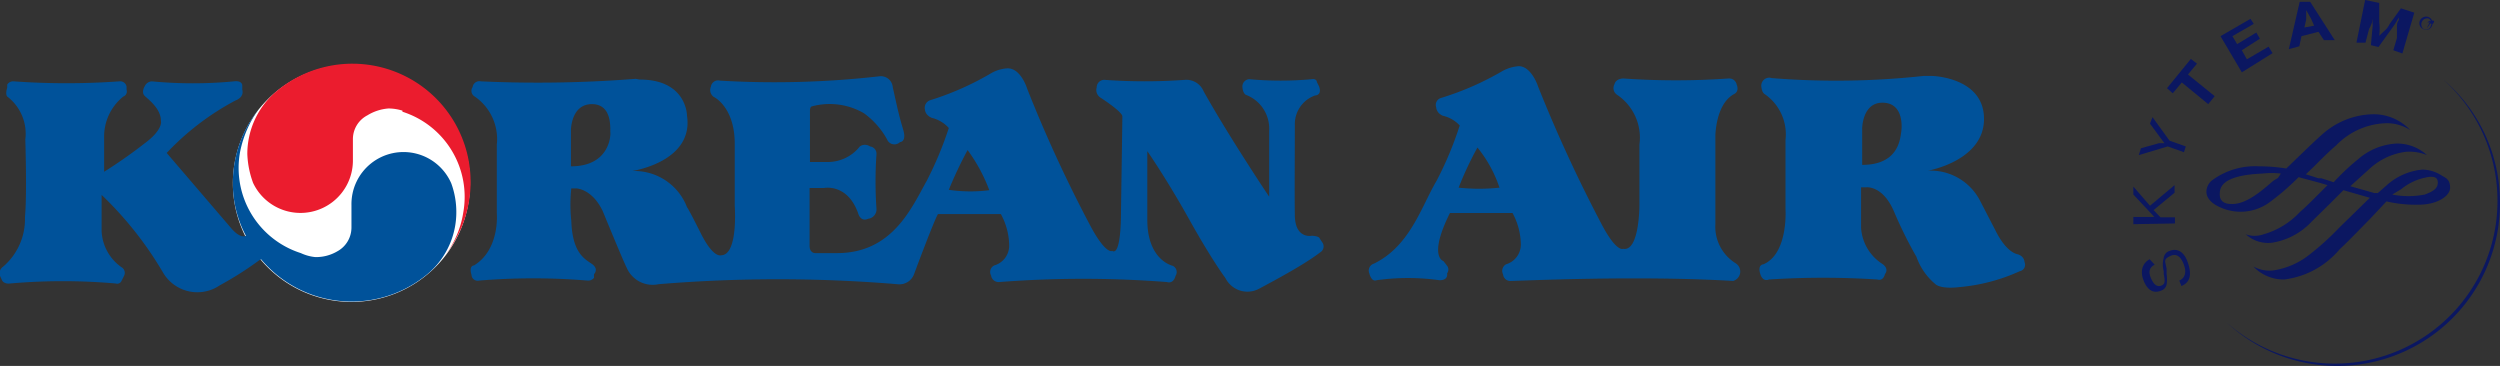 <svg xmlns="http://www.w3.org/2000/svg" viewBox="0 0 69.14 10.12"><rect x="0" y="0" width="69.14" height="10.12" fill="#333333" stroke="none"/><defs><style>.cls-1{fill:#0b1761;}.cls-2{fill:#00529a;}.cls-3{fill:#fff;}.cls-4{fill:#eb1c2e;}</style></defs><title>Recurso 27</title><g id="Capa_2" data-name="Capa 2"><g id="Logos"><path class="cls-1" d="M67.57,2.2h0a4.5,4.5,0,0,1-6,6.71h0a4.5,4.5,0,0,0,7.56-3.6A4.45,4.45,0,0,0,67.57,2.2Z"/><path class="cls-1" d="M59.59,7.32c-.15.08-.18.2-.1.38s.17.24.28.2.11-.12.07-.32V7.5a.69.69,0,0,1,0-.37A.23.23,0,0,1,60,6.94c.2-.08.4,0,.51.33s.06.54-.18.64l-.06-.15c.16-.07.21-.23.12-.46S60.17,7,60,7.09s-.12.13-.08.34v.09l0,.07a.93.93,0,0,1,0,.28.23.23,0,0,1-.16.17c-.19.08-.37,0-.48-.29s0-.49.17-.58Z"/><path class="cls-1" d="M59.46,5.69l.68-.57v.21l-.58.48.19.2h.4v.17L59,6.2V6h.58l0,0,0,0L59,5.38V5.16Z"/><path class="cls-1" d="M60,3.89l.45.16-.05.16-.45-.16-.8.24.06-.19.5-.14.06,0h.09l-.09-.12-.31-.42.07-.18Z"/><path class="cls-1" d="M60.76,1.76l-.25.3.74.6-.18.22-.73-.6-.25.3-.16-.14.66-.81Z"/><path class="cls-1" d="M62.33.66,61.74,1l.13.22L62.4.9l.1.17L62,1.39l.14.25.6-.35.11.18L62,2l-.59-1,.83-.48Z"/><path class="cls-1" d="M64.57,1.11l-.3,0L64.12.88,63.65,1l-.06.28-.29.08L63.6.05l.29,0Zm-.66-.6L63.78.28c0,.08,0,.14,0,.26l-.05.22L64,.71Z"/><path class="cls-1" d="M66.44,1.48l-.25-.09.1-.34s0-.1,0-.17l0-.17s0-.1.05-.15l0-.08a1.83,1.83,0,0,1-.15.25l-.08.11-.33.46-.21-.05L65.62.69a.41.41,0,0,1,0-.12,1.23,1.23,0,0,1,0-.17.64.64,0,0,1,0-.14l0,.14c0,.15,0,.22-.1.4l-.1.38-.25,0L65.41,0l.39.08,0,.53a1.58,1.58,0,0,1,0,.38L66,.8a.8.8,0,0,0,.09-.14l.31-.43.37.12Z"/><path class="cls-1" d="M64.22,3.72c-.14.12-.42.39-.69.65l-.3.29a4.74,4.74,0,0,0-.75-.06A2,2,0,0,0,61.16,5a.42.42,0,0,0-.14.3c0,.27.32.41.42.45a1.36,1.36,0,0,0,1.36-.18,6.84,6.84,0,0,0,.77-.67l.6.16.2.06c-.26.26-.52.53-.77.75h0a2.19,2.19,0,0,1-1,.61.73.73,0,0,1-.49,0v0a.91.91,0,0,0,.74.23,1.9,1.9,0,0,0,1.08-.58l.52-.51.36-.36.73.21h0l-.45.44-.39.38a7.44,7.44,0,0,1-.84.76,2.11,2.11,0,0,1-1,.43.92.92,0,0,1-.54-.11h0a1.15,1.15,0,0,0,.85.36,2.38,2.38,0,0,0,1.53-.83c.29-.27.58-.58.84-.84L66,5.57a3.56,3.56,0,0,0,.91.09c.46,0,.85-.22.85-.47s-.15-.28-.24-.34A1,1,0,0,0,67,4.69a1.7,1.7,0,0,0-1,.44l-.24.21-.09,0-.67-.19.52-.47a1.83,1.83,0,0,1,1-.48,1.27,1.27,0,0,1,.6.09h0a1.21,1.21,0,0,0-.84-.32,1.75,1.75,0,0,0-1.06.43,6.23,6.23,0,0,0-.68.64l-.34-.11-.08,0-.35-.11.2-.19c.24-.24.46-.46.64-.61a2,2,0,0,1,1.33-.61,1.18,1.18,0,0,1,.72.19h0a1.39,1.39,0,0,0-1.06-.44A2.17,2.17,0,0,0,64.22,3.72ZM61.7,5.64c-.21,0-.31-.1-.31-.26s0-.53,1.18-.58a2.24,2.24,0,0,1,.51,0L63,4.92,62.87,5C62.59,5.24,62.12,5.67,61.7,5.64Zm4.71-.41a1.56,1.56,0,0,1,.79-.34c.1,0,.22,0,.22.16s-.12.24-.36.33a2.3,2.3,0,0,1-.9,0Z"/><path class="cls-1" d="M66.92.58a.19.19,0,0,1,.24-.11.18.18,0,0,1,.1.24.17.17,0,0,1-.23.1A.18.18,0,0,1,66.92.58Zm.31.13a.15.15,0,0,0-.07-.2A.16.16,0,0,0,67,.57.17.17,0,0,0,67,.78.14.14,0,0,0,67.23.71Zm-.1.06,0,0,0-.1,0,0,0,.08h0l.09-.18.07,0s.06,0,0,.08,0,0-.08,0Zm0-.15s.05,0,.07,0,0,0,0-.05l0,0,0,0Z"/><path class="cls-2" d="M17.58,2.18a34.67,34.67,0,0,1-4.28.07.19.19,0,0,0-.23.16.18.18,0,0,0,.06.26A1.43,1.43,0,0,1,13.74,4v1.9s.09,1-.63,1.44c0,0-.15,0-.07.26a.17.17,0,0,0,.21.16,18,18,0,0,1,3,0,.2.2,0,0,0,.18-.08.39.39,0,0,1,0-.1s.14-.14-.06-.28S15.83,7,15.8,6.11a4.18,4.18,0,0,1,0-.9h.13s.44,0,.74.63c0,0,.57,1.39.66,1.56a.78.78,0,0,0,.88.46,40,40,0,0,1,6.61,0,.43.43,0,0,0,.46-.28s.53-1.43.66-1.66c0,0,1.13,0,1.74,0a1.87,1.87,0,0,1,.23.85.57.57,0,0,1-.41.57.2.2,0,0,0-.09.28.21.21,0,0,0,.23.18,30,30,0,0,1,4.63,0s.18.07.24-.17a.19.19,0,0,0-.08-.28s-.7-.15-.7-1.27,0-1.9,0-1.9.53.76,1.16,1.89,1,1.62,1,1.62a.68.68,0,0,0,.94.29c.62-.33,1.29-.7,1.68-1a.19.19,0,0,0,.07-.26L36.5,6.6s0-.07-.22-.08c0,0-.46.1-.47-.56s0-1.6,0-2.55a.84.84,0,0,1,.56-.77s.2,0,.11-.25l-.06-.12s0-.1-.14-.08a9.34,9.34,0,0,1-1.73,0,.2.2,0,0,0-.19.2s0,.17.09.23a1,1,0,0,1,.65,1c0,.76,0,1.82,0,1.82S34,3.8,33.29,2.53a.52.52,0,0,0-.54-.32,15.46,15.46,0,0,1-2.18,0,.21.21,0,0,0-.24.21.25.25,0,0,0,.12.29s.59.38.59.51S31,6,31,6s0,1.08-.24.94c0,0-.16.11-.57-.63a37.56,37.56,0,0,1-1.78-3.85s-.17-.57-.54-.57a1,1,0,0,0-.45.13,8,8,0,0,1-1.69.75.22.22,0,0,0-.15.26s0,.15.19.23a.92.92,0,0,1,.47.28A9.77,9.77,0,0,1,25.63,5c-.42.75-.95,2-2.48,2h-.61s-.15,0-.15-.2V5.2h.39s.65-.14.95.69c0,0,.06.26.28.16a.26.26,0,0,0,.23-.27,11.05,11.05,0,0,1,0-1.52.2.2,0,0,0-.18-.21.24.24,0,0,0-.28,0,1.13,1.13,0,0,1-.93.43H22.4V3.05s0-.1.06-.11a1.89,1.89,0,0,1,1.43.19,2.2,2.2,0,0,1,.64.72.22.22,0,0,0,.36.08s.19,0,.09-.34-.12-.41-.29-1.18a.33.33,0,0,0-.37-.3,25.58,25.58,0,0,1-4.41.12.2.2,0,0,0-.25.17.23.23,0,0,0,.08.28s.58.27.58,1.3V5.7s.1,1.36-.38,1.36c0,0-.21.09-.56-.61S19,5.73,19,5.73a1.56,1.56,0,0,0-1.52-1S19.19,4.48,19,3.2c0,0,0-1-1.31-1ZM15.79,4.6v-1s0-.72.58-.72.5.7.51.79S16.85,4.6,15.79,4.6Zm10.45.65a11.37,11.37,0,0,1,.52-1.1,4.58,4.58,0,0,1,.6,1.11A4.12,4.12,0,0,1,26.24,5.25Z"/><path class="cls-2" d="M45.34,5.68s0,1.29-.45,1.2c0,0-.17.11-.57-.63A40,40,0,0,1,42.54,2.4s-.18-.57-.54-.57a1.13,1.13,0,0,0-.44.13,8,8,0,0,1-1.71.75.2.2,0,0,0-.13.26s0,.15.18.23a.92.92,0,0,1,.47.27A9.63,9.63,0,0,1,39.73,5C39.31,5.71,39,6.8,38,7.29a.2.2,0,0,0-.13.27c.07.26.2.19.2.19a6.23,6.23,0,0,1,1.74,0c.26,0,.21-.19.21-.19a.17.17,0,0,0,0-.21l-.1-.13s-.43-.11.18-1.33c0,0,1.12,0,1.73,0a1.87,1.87,0,0,1,.23.85.57.57,0,0,1-.41.57.21.21,0,0,0-.08.28.2.2,0,0,0,.22.18c.2,0,3.48-.16,6.14,0A.27.27,0,0,0,48,7.28a1.19,1.19,0,0,1-.56-1.08c0-.84,0-2.43,0-2.43s0-.89.52-1.17c0,0,.15-.06.07-.26a.21.21,0,0,0-.22-.17,20.78,20.78,0,0,1-2.92,0s-.2,0-.24.16a.22.22,0,0,0,.07.29A1.43,1.43,0,0,1,45.34,4Zm-4.48-1.6a3.52,3.52,0,0,1,.61,1.11,5.32,5.32,0,0,1-1.13,0A9.5,9.5,0,0,1,40.86,4.08Z"/><path class="cls-2" d="M53.2,2.1A22.34,22.34,0,0,1,49,2.16a.22.22,0,0,0-.29.2s0,.18.09.24a1.35,1.35,0,0,1,.58,1.27c0,.93,0,.66,0,1.92,0,0,.08,1.22-.61,1.52,0,0-.18,0-.08.29,0,0,.06.2.23.13a23.19,23.19,0,0,1,3,0s.16.06.21-.15c0,0,.13-.14-.07-.28a1.28,1.28,0,0,1-.59-1c0-.62,0-1.12,0-1.12h.14s.46-.06.77.67S53,7.1,53,7.1a1.73,1.73,0,0,0,.54.77s.14.13.65.07a5.12,5.12,0,0,0,1.67-.44.18.18,0,0,0,.13-.25s0-.17-.2-.22-.41-.28-.58-.61-.43-.83-.43-.83a1.54,1.54,0,0,0-1.46-.87s1.55-.27,1.55-1.43S53.43,2.1,53.43,2.1ZM51.5,4.56v-1s0-.72.56-.72.55.61.52.81S52.5,4.56,51.5,4.56Z"/><path class="cls-3" d="M13,5.06A3.28,3.28,0,1,1,9.72,1.79,3.27,3.27,0,0,1,13,5.06Z"/><path class="cls-4" d="M11.13,3.09a2.47,2.47,0,0,1,1.68,2.8v0a2.61,2.61,0,0,1-.5,1.17h0A3.27,3.27,0,0,0,7.57,2.59h0a2.27,2.27,0,0,0-.73,1.67A2.56,2.56,0,0,0,7,5.06H7a1.45,1.45,0,0,0,2.76-.6V3.85a.74.74,0,0,1,.4-.66h0A1.3,1.3,0,0,1,10.74,3a1.32,1.32,0,0,1,.39.06Z"/><path class="cls-2" d="M7.22,7.17a3.27,3.27,0,0,0,4.66.36h0a2.23,2.23,0,0,0,.74-1.67,2.3,2.3,0,0,0-.14-.79h0a1.44,1.44,0,0,0-2.76.6v.62a.75.75,0,0,1-.39.66h0a1.16,1.16,0,0,1-.61.16A1.23,1.23,0,0,1,8.32,7h0a2.47,2.47,0,0,1-1.68-2.8v0a3,3,0,0,1,.5-1.16h0a3.26,3.26,0,0,0-.7,2A3.09,3.09,0,0,0,6.8,6.52l0,0s-.13.1-.39-.19L4.61,4.23a7.31,7.31,0,0,1,1.9-1.45s.25-.08.19-.3l0-.12s0-.14-.23-.11a12,12,0,0,1-2.27,0A.23.23,0,0,0,4,2.39s-.1.16,0,.26.45.35.45.69c0,0,.08.24-.47.64a13.13,13.13,0,0,1-1.1.77V3.82a1.42,1.42,0,0,1,.53-1.15.15.15,0,0,0,.09-.19l0-.09a.18.18,0,0,0-.2-.14,20.64,20.64,0,0,1-2.92,0,.19.19,0,0,0-.18.09l0,.08s-.06.18,0,.25A1.29,1.29,0,0,1,.7,3.86S.75,5.41.69,6A1.73,1.73,0,0,1,.08,7.38.22.22,0,0,0,0,7.63l.06.13s.05.1.22.08a16.71,16.71,0,0,1,2.92,0,.13.13,0,0,0,.16-.07l.07-.14a.18.18,0,0,0-.07-.24,1.29,1.29,0,0,1-.55-1c0-.61,0-1,0-1A9.9,9.9,0,0,1,4.51,7.54a1.1,1.1,0,0,0,1.57.35,9.56,9.56,0,0,0,1.1-.7Z"/></g></g></svg>